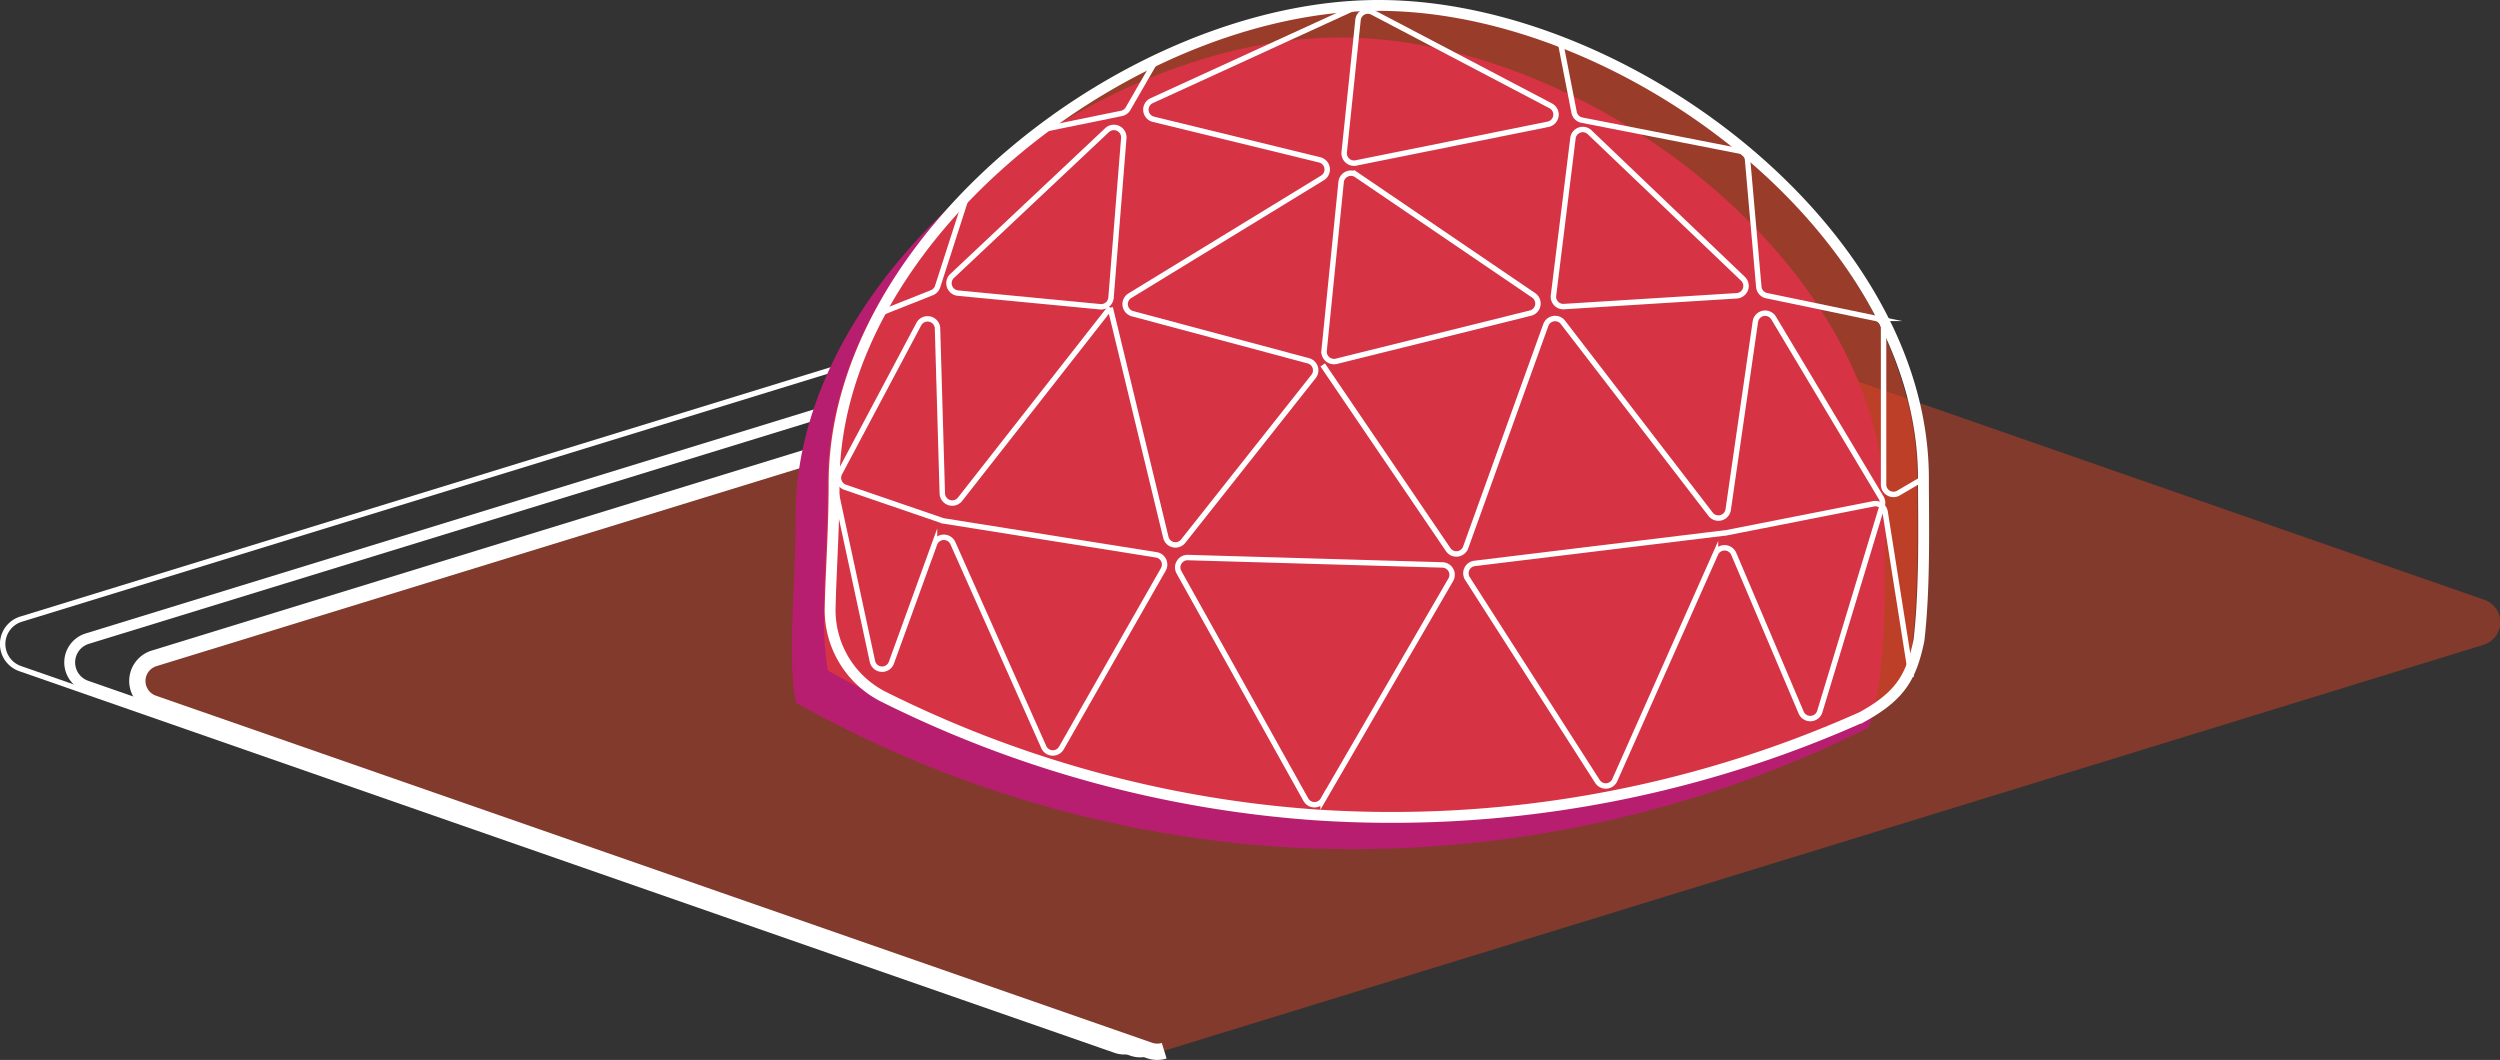 <svg xmlns="http://www.w3.org/2000/svg" viewBox="0 0 460.23 195.12"><rect x="0" y="0" width="460.23" height="195.12" fill="#333333" stroke="none"/><defs><style>.cls-1,.cls-6{fill:#ef4423;}.cls-1{opacity:0.42;}.cls-2,.cls-3,.cls-4{fill:none;stroke:#fff;stroke-miterlimit:10;}.cls-2{stroke-width:3px;}.cls-3{stroke-width:2px;}.cls-5{fill:#b81e6f;}.cls-6{opacity:0.55;}</style></defs><g id="Layer_2" data-name="Layer 2"><path class="cls-1" d="M461,121.37,218.17,196.08a4.36,4.36,0,0,1-2.72-.05l-183.4-63.9a4.36,4.36,0,0,1,.16-8.28L275,49.14a4.29,4.29,0,0,1,2.72,0l183.4,63.9A4.36,4.36,0,0,1,461,121.37Z" transform="translate(-3.85 -2.65)"/><path class="cls-2" d="M218.17,196.08a4.36,4.36,0,0,1-2.72-.05l-183.4-63.9a4.36,4.36,0,0,1,.16-8.28L275,49.14a4.29,4.29,0,0,1,2.72,0" transform="translate(-3.85 -2.65)"/><path class="cls-3" d="M215.18,196.07a4.55,4.55,0,0,1-2.85,0L19.75,128.92a4.58,4.58,0,0,1,.16-8.7l255-78.45a4.55,4.55,0,0,1,2.85,0" transform="translate(-3.85 -2.65)"/><path class="cls-4" d="M212.23,196.06a4.85,4.85,0,0,1-3-.05L7.57,125.74a4.79,4.79,0,0,1,.16-9.11l267-82.16a4.78,4.78,0,0,1,3,.06" transform="translate(-3.85 -2.65)"/></g><g id="Layer_1" data-name="Layer 1"><path class="cls-5" d="M150.32,97.55c0-45.42,54.82-88,100.24-88S350.85,51.2,350.85,96.63c0,10.71.66,30.64-3.07,40h0a212.54,212.54,0,0,1-109,21.87,211.38,211.38,0,0,1-88.41-26.49C148.74,123.3,150.32,111.5,150.32,97.55Z" transform="translate(-3.85 -2.65)"/><path class="cls-6" d="M156.22,91.65c0-45.43,54.82-88,100.25-88S356.76,45.3,356.76,90.72c0,10.72.65,30.65-3.08,40h0a212.54,212.54,0,0,1-109,21.87,211.43,211.43,0,0,1-88.41-26.49C154.64,117.4,156.22,105.6,156.22,91.65Z" transform="translate(-3.85 -2.65)"/><path class="cls-4" d="M253.85,6.33l-2.54,24.32a1.82,1.82,0,0,0,2.17,2l35.35-7.12a1.82,1.82,0,0,0,.49-3.4L256.51,4.9A1.82,1.82,0,0,0,253.85,6.33Z" transform="translate(-3.85 -2.65)"/><path class="cls-4" d="M250.74,36.16l-3.13,31a1.83,1.83,0,0,0,2.26,2l35.73-8.87a1.82,1.82,0,0,0,.58-3.27l-32.6-22.17A1.82,1.82,0,0,0,250.74,36.16Z" transform="translate(-3.85 -2.65)"/><path class="cls-4" d="M293.42,28.09l-3.59,29a1.82,1.82,0,0,0,1.92,2L323.6,57.1A1.82,1.82,0,0,0,324.75,54L296.49,27A1.82,1.82,0,0,0,293.42,28.09Z" transform="translate(-3.85 -2.65)"/><path class="cls-4" d="M291.09,10.33l2.54,13a1.81,1.81,0,0,0,1.44,1.44l29,5.67A1.83,1.83,0,0,1,325.56,32l2.07,23.46a1.82,1.82,0,0,0,1.45,1.62l20.07,4.17a1.82,1.82,0,0,1,1.45,1.78V91.85a1.82,1.82,0,0,0,2.74,1.57l4.6-2.7" transform="translate(-3.85 -2.65)"/><path class="cls-4" d="M254.13,3.65,215.87,21.18a1.82,1.82,0,0,0,.33,3.43l30.59,7.47a1.82,1.82,0,0,1,.52,3.32L211.86,57.08a1.82,1.82,0,0,0,.48,3.32l32.33,8.66a1.82,1.82,0,0,1,1,2.89l-24,30.32a1.82,1.82,0,0,1-3.2-.71L208.23,59.3" transform="translate(-3.85 -2.65)"/><path class="cls-4" d="M216.66,13.74l-5.14,8.91a1.83,1.83,0,0,1-1.22.88l-14.71,3" transform="translate(-3.85 -2.65)"/><path class="cls-4" d="M210.73,28.08l-2.35,29.38a1.82,1.82,0,0,1-2,1.66L180.2,56.61a1.83,1.83,0,0,1-1.08-3.15L207.66,26.6A1.83,1.83,0,0,1,210.73,28.08Z" transform="translate(-3.85 -2.65)"/><path class="cls-4" d="M181.85,38.67,176.46,55.4a1.84,1.84,0,0,1-1.06,1.14l-9.61,3.81" transform="translate(-3.85 -2.65)"/><path class="cls-4" d="M157.4,91.65l7.06,32.76a1.82,1.82,0,0,0,3.49.23l7.94-21.87a1.82,1.82,0,0,1,3.38-.12L196,140.18a1.82,1.82,0,0,0,3.25.16L218,107.49a1.81,1.81,0,0,0-1.29-2.7l-39.14-6.24a1.67,1.67,0,0,1-.3-.08l-17.86-6.13a1.83,1.83,0,0,1-1-2.58L173,62.31a1.83,1.83,0,0,1,3.44.8l.88,30.38a1.83,1.83,0,0,0,3.26,1.08L208.23,59.3" transform="translate(-3.85 -2.65)"/><path class="cls-4" d="M355.7,127.32,350.89,96.9a1.81,1.81,0,0,0-2.15-1.5l-27.29,5.37-.13,0-46,5.6a1.82,1.82,0,0,0-1.32,2.79l23.92,37.34a1.82,1.82,0,0,0,3.2-.24l18.54-41.67a1.83,1.83,0,0,1,3.35,0l12.42,29.24a1.83,1.83,0,0,0,3.43-.19l11.48-37.88a1.8,1.8,0,0,0-.18-1.47l-19.8-33.1a1.82,1.82,0,0,0-3.36.67l-5,34.6a1.82,1.82,0,0,1-3.25.85L291.58,62a1.82,1.82,0,0,0-3.16.49l-14.75,40.93a1.82,1.82,0,0,1-3.22.41l-23.1-34" transform="translate(-3.85 -2.65)"/><path class="cls-4" d="M222.53,105.29l46.87,1.36a1.82,1.82,0,0,1,1.52,2.74l-23.5,40.48a1.82,1.82,0,0,1-3.17,0L220.89,108A1.82,1.82,0,0,1,222.53,105.29Z" transform="translate(-3.85 -2.65)"/><path class="cls-3" d="M157.4,91.65c0-45.43,54.82-88,100.25-88S357.94,45.3,357.94,90.72c0,7.65.33,20-.83,29.83-1.41,6.77-3.44,10.22-10.49,14.1a212.08,212.08,0,0,1-100.81,18A210.77,210.77,0,0,1,166.67,131a17.85,17.85,0,0,1-10-16.16C156.8,108.1,157.4,100.29,157.4,91.65Z" transform="translate(-3.85 -2.65)"/></g></svg>